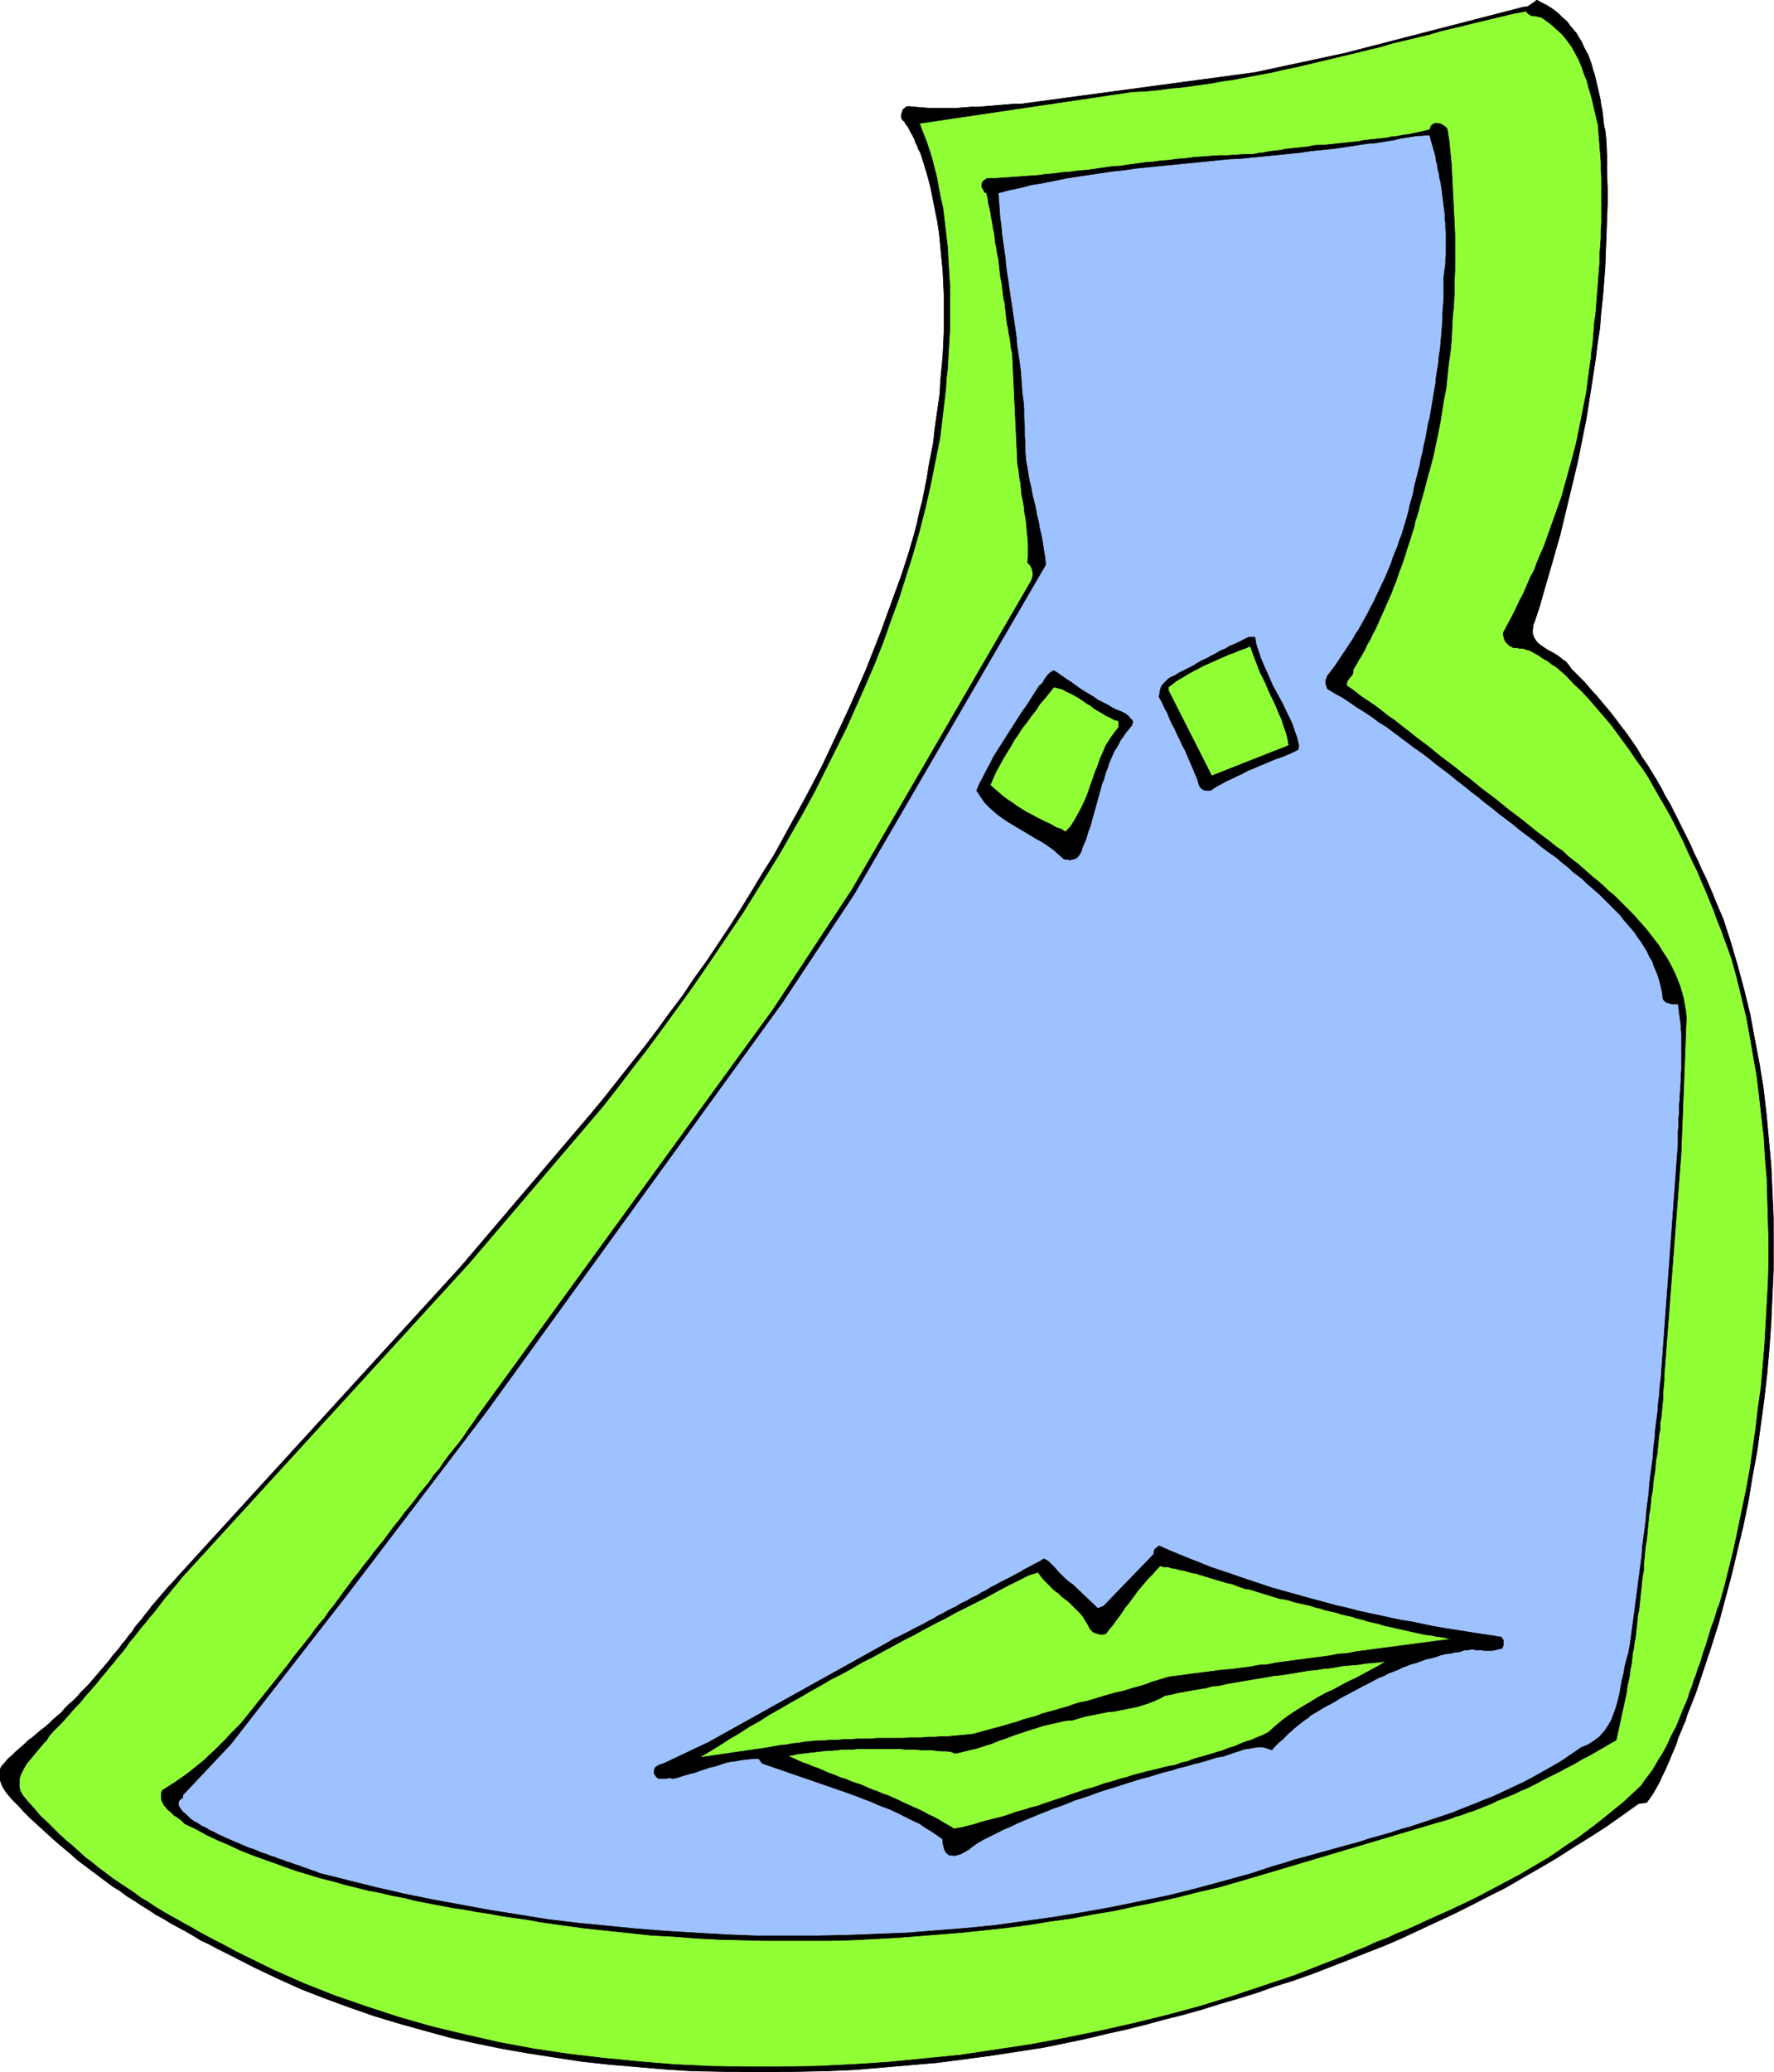 <svg xmlns="http://www.w3.org/2000/svg" fill-rule="evenodd" height="572.673" preserveAspectRatio="none" stroke-linecap="round" viewBox="0 0 3035 3544" width="490.455"><style>.pen0{stroke:#000;stroke-width:1;stroke-linejoin:round}.brush1{fill:#000}.pen1{stroke:none}.brush2{fill:#91ff36}</style><path class="pen1 brush1" d="m2748 241 1 27v27l1 27v27l-1 27-1 27-1 26-1 27-2 26-2 26-3 27-2 26-4 26-3 25-4 26-4 26-4 25-4 26-5 25-5 25-5 25-6 25-6 25-6 25-6 25-6 25-7 24-7 25-7 24-7 24-7 25-8 24-3 8-1 8v7l2 6 3 5 4 5 5 4 6 4 6 4 6 3 7 4 6 4 6 5 6 4 5 6 4 6 12 12 11 11 11 13 11 12 10 12 11 13 10 13 9 12 10 13 9 13 9 13 8 14 9 13 8 13 8 13 8 14 7 14 8 13 7 14 7 14 7 14 7 14 7 14 6 14 7 14 6 14 7 14 6 14 6 14 6 15 6 14 6 14 13 40 12 41 11 41 10 41 8 43 8 42 7 43 5 44 4 43 4 44 2 45 2 44v89l-2 44-2 45-3 44-4 45-5 44-6 44-6 44-8 43-7 43-9 43-10 42-10 42-11 41-11 41-13 41-13 39-13 39-15 38-3 10-4 9-4 10-4 9-3 10-4 10-4 9-4 10-4 9-4 9-5 10-4 9-5 9-5 9-6 9-6 8-14 2-28 20-27 19-28 18-29 18-28 18-29 17-28 16-29 17-30 15-29 15-30 15-30 14-30 14-30 14-30 13-31 12-30 12-31 12-31 12-31 11-32 10-31 11-32 10-31 9-32 10-32 9-32 8-33 9-32 8-32 7-33 8-33 7-44 9-45 7-46 7-45 6-46 6-47 4-46 4-47 4-46 2-47 1-47 1h-47l-47-1-47-1-47-3-46-4-47-4-46-5-46-7-45-7-46-8-44-9-45-10-44-12-43-12-43-13-43-15-41-15-41-16-40-18-40-19-39-20-12-6-14-7-13-7-13-6-13-8-12-7-13-7-13-7-13-8-13-7-12-8-13-8-12-8-13-8-12-9-13-8-12-9-12-9-12-9-12-9-12-9-11-10-12-10-12-10-11-10-11-10-12-11-11-10-11-11-10-11-11-11-10-12-3-5-3-5-2-5-2-6-1-5v-6l1-6 2-5 6-7 6-7 7-6 6-6 7-6 7-6 7-7 7-5 7-6 7-6 8-6 7-6 7-7 7-6 7-6 6-7 7-7 7-6 7-7 6-7 6-6 7-7 6-7 6-7 6-7 6-7 6-7 6-7 5-7 6-7 6-7 5-7 6-7 5-7 6-7 5-8 6-7 6-7 5-7 6-7 5-7 6-7 6-7 6-7 6-7 6-7 6-6 6-7 487-533 223-262 24-29 22-28 23-29 23-29 22-29 21-29 22-29 20-30 21-29 20-30 20-30 19-30 19-31 18-30 19-30 17-31 17-31 17-31 17-32 16-31 15-32 15-32 15-32 14-32 14-32 13-33 13-33 12-33 12-33 12-33 11-34 10-34 5-19 4-19 5-19 4-20 4-20 3-20 4-20 4-21 2-20 3-21 3-21 3-21 1-21 2-21 2-21 1-21 1-22v-63l-1-21-1-21-2-20-2-21-2-21-3-20-4-20-4-20-4-20-5-19-6-20-6-19-2-4-2-3-1-4-2-4-2-4-1-4-2-4-2-4-2-3-2-4-2-4-2-4-3-3-2-4-3-3-3-4v-6l1-3 1-3 1-3 3-2 2-2 3-1 12 1 12 1 12 1h48l12-1 13-1h12l12-1 12-1 12-1 12-1 12-1h12l401-54 154-33 302-78 4-1h3l4-1 3-2 3-2 3-2 3-2 3-3 9 5 8 4 8 5 7 5 7 6 6 6 7 6 5 7 5 6 6 7 4 7 5 8 3 7 4 8 4 7 3 8 3 9 2 8 3 9 2 8 2 9 2 8 2 9 2 9 1 8 2 9 1 9 1 9 1 9 2 8 1 9 1 9z"/><path class="pen0" fill="none" d="M2748 241h0l1 27v27l1 27v27l-1 27-1 27-1 26-1 27-2 26-2 26-3 27-2 26-4 26-3 25-4 26-4 26-4 25-4 26-5 25-5 25-5 25-6 25-6 25-6 25-6 25-6 25-7 24-7 25-7 24-7 24-7 25-8 24h0l-3 8-1 8v7l2 6 3 5 4 5 5 4 6 4 6 4 6 3 7 4 6 4 6 5 6 4 5 6 4 6h0l12 12 11 11 11 13 11 12 10 12 11 13 10 13 9 12 10 13 9 13 9 13 8 14 9 13 8 13 8 13 8 14 7 14 8 13 7 14 7 14 7 14 7 14 7 14 6 14 7 14 6 14 7 14 6 14 6 14 6 15 6 14 6 14h0l13 40 12 41 11 41 10 41 8 43 8 42 7 43 5 44 4 43 4 44 2 45 2 44v89l-2 44-2 45-3 44-4 45-5 44-6 44-6 44-8 43-7 43-9 43-10 42-10 42-11 41-11 41-13 41-13 39-13 39-15 38h0l-3 10-4 9-4 10-4 9-3 10-4 10-4 9-4 10-4 9-4 9-5 10-4 9-5 9-5 9-6 9-6 8-14 2h0l-28 20-27 19-28 18-29 18-28 18-29 17-28 16-29 17-30 15-29 15-30 15-30 14-30 14-30 14-30 13-31 12-30 12-31 12-31 12-31 11-32 10-31 11-32 10-31 9-32 10-32 9-32 8-33 9-32 8-32 7-33 8-33 7h0l-44 9-45 7-46 7-45 6-46 6-47 4-46 4-47 4-46 2-47 1-47 1h-47l-47-1-47-1-47-3-46-4-47-4-46-5-46-7-45-7-46-8-44-9-45-10-44-12-43-12-43-13-43-15-41-15-41-16-40-18-40-19-39-20h0l-12-6-14-7-13-7-13-6-13-8-12-7-13-7-13-7-13-8-13-7-12-8-13-8-12-8-13-8-12-9-13-8-12-9-12-9-12-9-12-9-12-9-11-10-12-10-12-10-11-10-11-10-12-11-11-10-11-11-10-11-11-11-10-12h0l-3-5-3-5-2-5-2-6-1-5v-6l1-6 2-5h0l6-7 6-7 7-6 6-6 7-6 7-6 7-7 7-5 7-6 7-6 8-6 7-6 7-7 7-6 7-6 6-7h0l7-7 7-6 7-7 6-7 6-6 7-7 6-7 6-7 6-7 6-7 6-7 6-7 5-7 6-7 6-7 5-7 6-7 5-7 6-7 5-8 6-7 6-7 5-7 6-7 5-7 6-7 6-7 6-7 6-7 6-7 6-6 6-7 487-533 223-262h0l24-29 22-28 23-29 23-29 22-29 21-29 22-29 20-30 21-29 20-30 20-30 19-30 19-31 18-30 19-30 17-31 17-31 17-31 17-32 16-31 15-32 15-32 15-32 14-32 14-32 13-33 13-33 12-33 12-33 12-33 11-34 10-34h0l5-19 4-19 5-19 4-20 4-20 3-20 4-20 4-21 2-20 3-21 3-21 3-21 1-21 2-21 2-21 1-21 1-22v-63l-1-21-1-21-2-20-2-21-2-21-3-20-4-20-4-20-4-20-5-19-6-20-6-19h0l-2-4-2-3-1-4-2-4-2-4-1-4-2-4-2-4-2-3-2-4-2-4-2-4-3-3-2-4-3-3-3-4h0v-6l1-3 1-3 1-3 3-2 2-2 3-1h0l12 1 12 1 12 1h48l12-1 13-1h12l12-1 12-1 12-1 12-1 12-1h12l401-54 154-33 302-78h0l4-1h3l4-1 3-2 3-2 3-2 3-2 3-3h0l9 5 8 4 8 5 7 5 7 6 6 6 7 6 5 7 5 6 6 7 4 7 5 8 3 7 4 8 4 7 3 8 3 9 2 8 3 9 2 8 2 9 2 8 2 9 2 9 1 8 2 9 1 9 1 9 1 9 2 8 1 9 1 9"/><path class="pen1 brush2" d="m2642 33 11 8 10 9 10 9 8 10 8 11 6 11 6 11 5 12 4 12 5 12 3 12 4 13 3 12 3 13 3 13 3 12 1 13 1 13 1 12 1 13 1 13v13l1 13v78l-1 13v13l-1 13-1 14v13l-1 13-1 13-1 13-1 13-1 12-1 13-1 13-2 13-1 13-1 13-1 12-2 13-1 12-2 13-2 15-2 16-2 15-3 15-3 15-3 15-3 15-3 15-3 14-4 15-4 15-4 14-4 15-4 14-4 15-5 14-5 14-5 14-5 14-5 14-5 14-6 14-6 14-5 14-7 13-6 14-6 14-7 13-6 13-7 14-7 13-7 13v4l1 5 1 3 2 4 3 3 3 3 4 2 3 2h6l5 1h6l5 2 5 1 4 2 5 3 4 2 5 3 4 3 5 3 4 2 4 3 5 4 4 2 4 3 15 13 13 14 14 13 13 14 12 14 13 15 12 14 11 15 11 15 11 15 10 15 11 15 10 15 9 16 9 16 9 15 9 16 9 17 8 16 8 16 7 16 8 17 8 16 7 17 7 16 7 17 7 17 6 17 7 17 6 17 6 16 6 17 9 33 8 33 8 33 6 33 6 35 6 34 4 34 4 35 4 35 2 35 3 35 1 36 1 35 1 36v36l-1 36-2 35-2 36-2 35-3 36-3 35-5 35-4 35-5 35-5 35-6 34-7 33-7 34-7 33-8 33-8 32-9 32-4 10-3 10-3 10-4 10-3 10-3 10-3 10-4 11-3 10-3 10-4 10-3 10-4 10-3 10-4 10-3 10-4 10-4 9-4 10-4 10-4 10-5 9-5 10-4 9-5 10-5 9-6 9-5 9-6 10-6 8-7 9-6 9-15 14-15 14-16 13-16 13-15 12-16 12-16 12-17 11-16 11-16 11-17 10-17 10-17 10-17 9-17 9-17 9-17 9-18 9-17 8-17 8-18 8-18 8-17 8-18 8-18 7-17 8-19 7-17 8-18 7-18 8-18 7-18 7-51 20-54 18-54 18-55 17-56 15-57 14-58 13-59 12-59 11-60 9-60 9-61 6-61 6-61 4-62 3-61 1h-61l-61-1-62-3-60-5-61-6-59-7-60-9-59-11-57-13-58-14-56-16-55-18-55-19-53-21-52-23-51-25-12-6-13-7-13-7-12-6-13-7-13-7-12-7-13-7-12-7-13-7-12-7-13-8-12-8-12-7-12-9-12-8-12-8-12-8-12-9-12-9-11-9-12-9-11-10-11-10-11-9-12-11-10-10-11-11-11-10-10-12-10-11-10-12-4-7-2-7v-14l2-7 3-6 3-6 4-7 5-6 5-6 5-6 5-6 5-6 5-6 5-5 4-7 7-8 8-8 8-8 8-9 7-8 7-8 8-8 7-9 8-9 7-8 7-8 7-9 7-8 7-9 7-8 7-9 7-8 7-9 6-9 7-8 7-9 7-9 7-8 7-9 7-8 7-9 6-8 7-9 7-8 7-9 7-8 7-9 492-538 227-266 26-33 25-33 25-32 25-34 24-33 24-33 23-33 23-34 23-34 23-34 21-34 22-35 21-34 20-35 20-35 19-35 18-36 18-36 18-36 16-36 16-36 16-37 15-38 13-37 14-38 12-38 12-38 11-39 10-39 9-40 8-40 8-40 2-16 2-17 2-17 2-17 2-17 1-17 2-17 1-18 1-17 1-17 1-18v-70l-1-17-1-17-1-17-1-18-2-17-2-17-2-17-2-16-4-17-3-16-3-17-4-16-4-16-5-16-5-15-6-15-6-16 364-54 22-1 22-2 22-3 22-2 21-3 22-3 22-4 21-3 21-4 21-4 22-4 21-5 20-4 21-5 21-5 21-5 21-5 21-5 20-5 21-5 20-6 21-5 21-5 21-5 20-6 21-5 21-5 20-5 21-5 21-5 21-5 21-4 3 4 3 2 4 2h4l5 1 4 1 4 1 4 3z"/><path class="pen0" fill="none" d="M2642 33h0l11 8 10 9 10 9 8 10 8 11 6 11 6 11 5 12 4 12 5 12 3 12 4 13 3 12 3 13 3 13 3 12h0l1 13 1 13 1 12 1 13 1 13v13l1 13v78l-1 13v13l-1 13-1 14v13l-1 13-1 13-1 13-1 13-1 12-1 13-1 13-2 13-1 13-1 13-1 12-2 13-1 12-2 13h0l-2 15-2 16-2 15-3 15-3 15-3 15-3 15-3 15-3 14-4 15-4 15-4 14-4 15-4 14-4 15-5 14-5 14-5 14-5 14-5 14-5 14-6 14-6 14-5 14-7 13-6 14-6 14-7 13-6 13-7 14-7 13-7 13h0v4l1 5 1 3 2 4 3 3 3 3 4 2 3 2h6l5 1h6l5 2 5 1 4 2 5 3 4 2 5 3 4 3 5 3 4 2 4 3 5 4 4 2 4 3h0l15 13 13 14 14 13 13 14 12 14 13 15 12 14 11 15 11 15 11 15 10 15 11 15 10 15 9 16 9 16 9 15 9 16 9 17 8 16 8 16 7 16 8 17 8 16 7 17 7 16 7 17 7 17 6 17 7 17 6 17 6 16 6 17h0l9 33 8 33 8 33 6 33 6 35 6 34 4 34 4 35 4 35 2 35 3 35 1 36 1 35 1 36v36l-1 36-2 35-2 36-2 35-3 36-3 35-5 35-4 35-5 35-5 35-6 34-7 33-7 34-7 33-8 33-8 32-9 32h0l-4 10-3 10-3 10-4 10-3 10-3 10-3 10-4 11-3 10-3 10-4 10-3 10-4 10-3 10-4 10-3 10-4 10-4 9-4 10-4 10-4 10-5 9-5 10-4 9-5 10-5 9-6 9-5 9-6 10-6 8-7 9-6 9h0l-15 14-15 14-16 13-16 13-15 12-16 12-16 12-17 11-16 11-16 11-17 10-17 10-17 10-17 9-17 9-17 9-17 9-18 9-17 8-17 8-18 8-18 8-17 8-18 8-18 7-17 8-19 7-17 8-18 7-18 8-18 7-18 7h0l-51 20-54 18-54 18-55 17-56 15-57 14-58 13-59 12-59 11-60 9-60 9-61 6-61 6-61 4-62 3-61 1h-61l-61-1-62-3-60-5-61-6-59-7-60-9-59-11-57-13-58-14-56-16-55-18-55-19-53-21-52-23-51-25h0l-12-6-13-7-13-7-12-6-13-7-13-7-12-7-13-7-12-7-13-7-12-7-13-8-12-8-12-7-12-9-12-8-12-8-12-8-12-9-12-9-11-9-12-9-11-10-11-10-11-9-12-11-10-10-11-11-11-10-10-12-10-11-10-12h0l-4-7-2-7v-14l2-7 3-6 3-6 4-7 5-6 5-6 5-6 5-6 5-6 5-6 5-5 4-7h0l7-8 8-8 8-8 8-9 7-8 7-8 8-8 7-9 8-9 7-8 7-8 7-9 7-8 7-9 7-8 7-9 7-8 7-9 6-9 7-8 7-9 7-9 7-8 7-9 7-8 7-9 6-8 7-9 7-8 7-9 7-8 7-9 492-538 227-266h0l26-33 25-33 25-32 25-34 24-33 24-33 23-33 23-34 23-34 23-34 21-34 22-35 21-34 20-35 20-35 19-35 18-36 18-36 18-36 16-36 16-36 16-37 15-38 13-37 14-38 12-38 12-38 11-39 10-39 9-40 8-40 8-40h0l2-16 2-17 2-17 2-17 2-17 1-17 2-17 1-18 1-17 1-17 1-18v-70l-1-17-1-17-1-17-1-18-2-17-2-17-2-17-2-16-4-17-3-16-3-17-4-16-4-16-5-16-5-15-6-15-6-16 364-54h0l22-1 22-2 22-3 22-2 21-3 22-3 22-4 21-3 21-4 21-4 22-4 21-5 20-4 21-5 21-5 21-5 21-5 21-5 20-5 21-5 20-6 21-5 21-5 21-5 20-6 21-5 21-5 20-5 21-5 21-5 21-5 21-4h0l3 4 3 2 4 2h4l5 1 4 1 4 1 4 3"/><path class="pen1 brush1" d="m2476 221 3 19 2 20 2 20 1 20 1 20 1 20 1 20 1 20 1 21v61l-1 20v20l-1 21-2 20-1 21-1 19-2 21-3 20-2 20-2 20-4 20-3 19-3 19-4 20-4 19-4 19-5 19-5 18-5 19-5 18-3 10-2 9-3 10-3 9-2 10-3 9-3 10-3 9-3 9-3 10-3 9-3 9-4 10-3 9-3 9-4 9-3 9-4 9-4 9-4 9-4 9-4 9-4 9-4 9-5 9-4 9-5 8-4 9-5 9-5 8-5 9-5 8v5l-1 3-2 3-3 3-2 3-2 3-1 3v5l12 8 11 9 12 8 12 8 12 9 11 9 12 8 11 9 12 9 11 9 12 9 12 9 11 9 11 9 12 9 12 9 11 9 12 9 11 9 11 9 12 9 12 9 11 9 11 9 12 9 12 9 11 9 11 9 12 9 12 9 11 9 12 8 8 8 9 7 9 7 8 7 9 8 9 8 9 7 9 8 8 8 9 7 8 8 9 9 8 8 8 8 8 9 8 9 7 8 7 9 7 9 7 9 6 10 6 9 6 10 5 10 5 10 4 10 4 10 3 10 3 11 2 11 2 11 1 11-9 233-28 366-1 11v10l-1 11-1 11v10l-1 10-1 11-1 11-2 10v11l-2 10-1 11-1 10-1 11-2 10-1 11-1 10-2 11-1 11-1 10-2 10-1 11-1 10-2 11-1 11-1 10-1 11-1 10-2 11-1 10-1 11-1 11v9l-2 10-1 9-1 10-1 9-1 10-1 9-1 10-2 9-1 10-1 9-1 10-1 9-2 10-1 9-2 9-1 10-1 9-2 9-1 10-2 9-2 9-1 9-2 10-2 9-2 9-2 9-2 9-2 10-2 9-2 9-2 9-9 5-10 6-9 5-10 6-9 5-10 5-10 6-9 5-10 5-9 5-10 5-10 5-10 5-9 5-10 5-10 5-10 4-10 5-10 4-10 4-10 4-10 5-10 4-10 4-10 4-10 3-10 4-11 3-10 4-10 3-11 3-10 3-296 88-34 10-35 10-35 8-35 9-36 8-35 7-37 8-36 6-37 7-36 5-37 6-38 5-37 4-38 4-37 3-38 3-38 3-38 2-38 2-38 1h-114l-39-1-38-1-38-2-38-3-38-2-37-4-38-4-38-4-37-5-21-3-21-3-21-4-22-3-21-3-21-4-21-3-21-4-21-3-21-4-21-4-21-4-20-5-21-4-21-5-21-4-20-5-20-5-21-6-20-5-20-6-20-6-20-7-19-7-20-7-19-7-20-8-19-9-19-8-19-9-18-10-19-9-3-3-3-3-4-3-4-3-4-2-4-4-3-3-4-3-3-4-3-3-2-4-2-4-1-4v-9l2-5 11-7 11-7 10-7 10-7 10-8 10-8 10-8 9-9 9-8 9-9 9-9 9-10 9-9 9-9 8-10 8-10 8-10 8-10 8-10 8-10 8-10 8-10 8-10 8-10 7-10 8-10 8-10 8-10 8-10 7-10 8-10 8-9 8-12 9-11 8-11 8-11 9-12 8-11 9-11 8-11 9-11 8-11 9-11 9-11 8-11 9-12 9-11 8-11 9-11 9-11 8-11 9-11 9-11 8-12 9-10 8-12 8-11 9-11 9-11 8-11 8-12 8-11 8-12 8-11 497-684 135-205 303-522 3-5 2-5 1-5v-4l-1-5-1-4-3-5-4-4 1-11v-22l-1-11-1-10-1-11-1-10-2-10-1-11-2-10-2-10-1-11-1-10-2-10-1-10-2-11-9-190-2-8-1-9-1-8-2-9-1-8-2-9-1-8-1-9-1-9-1-9-2-8-1-9-1-8-1-9-2-9-1-8-1-9-1-9-1-8-2-9-1-8-2-9-1-9-1-8-2-9-1-8-2-9-1-8-2-9-2-8-1-8-2-9-3-1-2-3-1-3-2-2v-7l1-3 2-2 6-4h14l15-1 14-1 14-1 14-1 15-1 14-2 14-1 14-2 14-1 14-2 14-1 14-2 14-2 14-2 15-1 13-2 15-2 14-2 14-1 14-2 14-1 14-2 14-1 15-2 14-1 14-1 15-1h14l14-1 15-1h15l9-2 9-1 10-2 9-1 9-1 10-2 9-1 10-1 9-1 10-1 9-2 10-1h10l9-1 10-1 9-1 10-1 10-1 9-1 10-2 9-1 10-1 9-1 10-1 9-2 10-1 9-2 9-1 10-2 9-2 9-2 9-2 2-6 3-3 4-2h5l5 1 5 3 4 3 2 3z"/><path class="pen0" fill="none" d="M2476 221h0l3 19 2 20 2 20 1 20 1 20 1 20 1 20 1 20 1 21v61l-1 20v20l-1 21-2 20-1 21-1 19-2 21-3 20-2 20-2 20-4 20-3 19-3 19-4 20-4 19-4 19-5 19-5 18-5 19-5 18h0l-3 10-2 9-3 10-3 9-2 10-3 9-3 10-3 9-3 9-3 10-3 9-3 9-4 10-3 9-3 9-4 9-3 9-4 9-4 9-4 9-4 9-4 9-4 9-4 9-5 9-4 9-5 8-4 9-5 9-5 8-5 9-5 8h0v5l-1 3-2 3-3 3-2 3-2 3-1 3v5h0l12 8 11 9 12 8 12 8 12 9 11 9 12 8 11 9 12 9 11 9 12 9 12 9 11 9 11 9 12 9 12 9 11 9 12 9 11 9 11 9 12 9 12 9 11 9 11 9 12 9 12 9 11 9 11 9 12 9 12 9 11 9 12 8h0l8 8 9 7 9 7 8 7 9 8 9 8 9 7 9 8 8 8 9 7 8 8 9 9 8 8 8 8 8 9 8 9 7 8 7 9 7 9 7 9 6 10 6 9 6 10 5 10 5 10 4 10 4 10 3 10 3 11 2 11 2 11 1 11-9 233-28 366h0l-1 11v10l-1 11-1 11v10l-1 10-1 11-1 11-2 10v11l-2 10-1 11-1 10-1 11-2 10-1 11-1 10-2 11-1 11-1 10-2 10-1 11-1 10-2 11-1 11-1 10-1 11-1 10-2 11-1 10-1 11-1 11h0v9l-2 10-1 9-1 10-1 9-1 10-1 9-1 10-2 9-1 10-1 9-1 10-1 9-2 10-1 9-2 9-1 10-1 9-2 9-1 10-2 9-2 9-1 9-2 10-2 9-2 9-2 9-2 9-2 10-2 9-2 9-2 9h0l-9 5-10 6-9 5-10 6-9 5-10 5-10 6-9 5-10 5-9 5-10 5-10 5-10 5-9 5-10 5-10 5-10 4-10 5-10 4-10 4-10 4-10 5-10 4-10 4-10 4-10 3-10 4-11 3-10 4-10 3-11 3-10 3-296 88h0l-34 10-35 10-35 8-35 9-36 8-35 7-37 8-36 6-37 7-36 5-37 6-38 5-37 4-38 4-37 3-38 3-38 3-38 2-38 2-38 1h-114l-39-1-38-1-38-2-38-3-38-2-37-4-38-4-38-4-37-5h0l-21-3-21-3-21-4-22-3-21-3-21-4-21-3-21-4-21-3-21-4-21-4-21-4-20-5-21-4-21-5-21-4-20-5-20-5-21-6-20-5-20-6-20-6-20-7-19-7-20-7-19-7-20-8-19-9-19-8-19-9-18-10-19-9h0l-3-3-3-3-4-3-4-3-4-2-4-4-3-3-4-3-3-4-3-3-2-4-2-4-1-4v-9l2-5h0l11-7 11-7 10-7 10-7 10-8 10-8 10-8 9-9 9-8 9-9 9-9 9-10 9-9 9-9 8-10 8-10 8-10 8-10 8-10 8-10 8-10 8-10 8-10 8-10 7-10 8-10 8-10 8-10 8-10 7-10 8-10 8-9h0l8-12 9-11 8-11 8-11 9-12 8-11 9-11 8-11 9-11 8-11 9-11 9-11 8-11 9-12 9-11 8-11 9-11 9-11 8-11 9-11 9-11 8-12 9-10 8-12 8-11 9-11 9-11 8-11 8-12 8-11 8-12 8-11 497-684 135-205 303-522h0l3-5 2-5 1-5v-4l-1-5-1-4-3-5-4-4h0l1-11v-22l-1-11-1-10-1-11-1-10-2-10-1-11-2-10-2-10-1-11-1-10-2-10-1-10-2-11-9-190h0l-2-8-1-9-1-8-2-9-1-8-2-9-1-8-1-9-1-9-1-9-2-8-1-9-1-8-1-9-2-9-1-8-1-9-1-9-1-8-2-9-1-8-2-9-1-9-1-8-2-9-1-8-2-9-1-8-2-9-2-8-1-8-2-9h0l-3-1-2-3-1-3-2-2v-7l1-3 2-2 6-4h14l15-1 14-1 14-1 14-1 15-1 14-2 14-1 14-2 14-1 14-2 14-1 14-2 14-2 14-2 15-1 13-2 15-2 14-2 14-1 14-2 14-1 14-2 14-1 15-2 14-1 14-1 15-1h14l14-1 15-1h15l9-2 9-1 10-2 9-1 9-1 10-2 9-1 10-1 9-1 10-1 9-2 10-1h10l9-1 10-1 9-1 10-1 10-1 9-1 10-2 9-1 10-1 9-1 10-1 9-2 10-1 9-2 9-1 10-2 9-2 9-2 9-2h0l2-6 3-3 4-2h5l5 1 5 3 4 3 2 3"/><path class="pen1" style="fill:#9ec2ff" d="m2446 231 2 8 2 7 2 7 2 7 2 7 1 8 2 7 1 8 2 7 1 8 2 7 1 8 1 7 1 8 1 8 1 7 1 8 1 8v8l1 7v8l1 8v39l-1 8v8l-1 7-1 8-1 8v37l-1 12-1 12v13l-1 12-1 12-1 12-1 12-2 12-1 12-2 12-2 12-1 12-2 11-2 12-2 12-2 12-2 11-3 12-2 12-2 11-3 12-2 12-3 11-2 12-3 11-3 12-3 11-2 12-3 11-3 10-2 10-3 11-3 10-3 10-3 10-4 10-3 10-4 9-4 10-3 10-4 9-4 10-4 9-5 10-4 9-5 10-4 9-5 9-5 10-5 9-5 9-5 9-6 9-5 9-6 9-6 9-6 9-6 9-6 9-6 8-7 9-1 3-1 2-1 3v5l1 3 1 3 1 3 13 8 13 7 12 8 13 9 13 8 12 8 12 9 13 8 12 9 12 9 12 9 12 9 13 9 12 9 12 10 12 9 12 9 12 10 12 9 12 10 12 9 12 10 12 9 12 10 12 9 12 9 12 10 12 9 12 9 12 10 12 9 13 9 7 6 7 6 8 6 7 7 8 6 8 6 7 7 8 7 7 6 8 7 7 7 7 7 7 7 7 7 7 7 6 8 6 7 7 8 6 7 5 8 6 8 5 8 5 8 4 9 5 8 3 9 4 9 3 8 3 10 2 9 2 9 1 10 2 3 3 3 3 1 4 1 3 1h11l1 7 1 8 1 7 1 7 1 8v7l1 8v60l-1 7v15l-1 8v7l-1 8v8l-1 7v15l-1 8v15l-1 8v22l-28 382-1 16-2 15-1 15-2 16-1 15-2 15-2 16-1 15-2 15-1 16-2 15-2 15-2 16-1 15-2 15-2 15-1 16-2 15-2 15-2 15-1 16-2 15-2 15-2 15-2 16-2 15-2 15-2 15-2 15-2 15-2 15-3 16-3 10-3 12-2 12-3 12-2 11-2 12-3 12-3 11-4 11-4 11-6 10-6 9-8 9-9 7-11 7-12 5-16 11-16 11-17 10-16 9-16 9-17 9-17 8-17 8-17 8-18 7-17 7-18 7-17 7-18 6-18 6-18 6-18 6-18 5-18 6-18 5-18 5-18 6-19 5-18 5-18 5-18 5-18 5-19 5-18 6-18 5-18 6-18 6-47 13-48 13-48 12-48 10-49 10-50 9-49 8-50 7-51 7-50 5-51 4-51 4-51 2-51 2-51 1h-103l-51-2-51-3-51-3-51-4-51-5-51-5-50-6-50-8-50-8-49-9-49-9-49-10-48-11-48-12-48-12-7-3-7-2-7-3-7-2-7-3-7-2-8-3-7-2-7-3-7-2-7-3-7-2-7-3-7-2-7-3-7-3-7-2-7-3-7-3-7-3-7-3-7-3-7-3-6-3-7-3-7-4-7-3-6-4-7-3-6-4-7-4-6-4-4-4-4-4-5-4-4-5-3-5-1-5 2-5 6-5v-4l82-87 200-257 236-310 508-702 122-184 328-564-1-12-2-12-2-13-2-12-3-12-2-12-3-12-2-12-3-12-3-12-2-12-3-12-2-12-2-12-2-12-1-13v-14l-1-14v-15l-1-14v-14l-1-14-2-14-1-14-1-14-1-13-2-14-2-14-2-13-1-14-2-14-2-14-2-13-2-14-2-13-2-14-2-14-2-13-2-14-1-13-2-14-2-14-2-14-1-13-2-14-1-14-1-14-1-14 19-5 19-4 19-5 19-3 20-4 19-4 19-3 20-3 20-3 20-3 20-2 20-3 20-2 19-2 21-2 20-2 20-2 20-2 20-2 20-2 21-1 20-2 20-2 20-2 20-2 20-2 20-3 20-2 20-2 20-3 20-3 20-3h6l7-1 6-1 7-1 6-1 6-1 6-1 7-2 6-1 6-1 7-1 6-1 7-1h6l7-1h7z"/><path class="pen0" fill="none" d="M2446 231h0l2 8 2 7 2 7 2 7 2 7 1 8 2 7 1 8 2 7 1 8 2 7 1 8 1 7 1 8 1 8 1 7 1 8 1 8v8l1 7v8l1 8v39l-1 8v8l-1 7-1 8-1 8h0v37l-1 12-1 12v13l-1 12-1 12-1 12-1 12-2 12-1 12-2 12-2 12-1 12-2 11-2 12-2 12-2 12-2 11-3 12-2 12-2 11-3 12-2 12-3 11-2 12-3 11-3 12-3 11-2 12-3 11h0l-3 10-2 10-3 11-3 10-3 10-3 10-4 10-3 10-4 9-4 10-3 10-4 9-4 10-4 9-5 10-4 9-5 10-4 9-5 9-5 10-5 9-5 9-5 9-6 9-5 9-6 9-6 9-6 9-6 9-6 9-6 8-7 9h0l-1 3-1 2-1 3v5l1 3 1 3 1 3h0l13 8 13 7 12 8 13 9 13 8 12 8 12 9 13 8 12 9 12 9 12 9 12 9 13 9 12 9 12 10 12 9 12 9 12 10 12 9 12 10 12 9 12 10 12 9 12 10 12 9 12 9 12 10 12 9 12 9 12 10 12 9 13 9h0l7 6 7 6 8 6 7 7 8 6 8 6 7 7 8 7 7 6 8 7 7 7 7 7 7 7 7 7 7 7 6 8 6 7 7 8 6 7 5 8 6 8 5 8 5 8 4 9 5 8 3 9 4 9 3 8 3 10 2 9 2 9 1 10h0l2 3 3 3 3 1 4 1 3 1h11l1 7 1 8 1 7 1 7 1 8v7l1 8v60l-1 7v15l-1 8v7l-1 8v8l-1 7v15l-1 8v15l-1 8v22l-28 382h0l-1 16-2 15-1 15-2 16-1 15-2 15-2 16-1 15-2 15-1 16-2 15-2 15-2 16-1 15-2 15-2 15-1 16-2 15-2 15-2 15-1 16-2 15-2 15-2 15-2 16-2 15-2 15-2 15-2 15-2 15-2 15-3 16h0l-3 10-3 12-2 12-3 12-2 11-2 12-3 12-3 11-4 11-4 11-6 10-6 9-8 9-9 7-11 7-12 5h0l-16 11-16 11-17 10-16 9-16 9-17 9-17 8-17 8-17 8-18 7-17 7-18 7-17 7-18 6-18 6-18 6-18 6-18 5-18 6-18 5-18 5-18 6-19 5-18 5-18 5-18 5-18 5-19 5-18 6-18 5-18 6-18 6h0l-47 13-48 13-48 12-48 10-49 10-50 9-49 8-50 7-51 7-50 5-51 4-51 4-51 2-51 2-51 1h-103l-51-2-51-3-51-3-51-4-51-5-51-5-50-6-50-8-50-8-49-9-49-9-49-10-48-11-48-12-48-12h0l-7-3-7-2-7-3-7-2-7-3-7-2-8-3-7-2-7-3-7-2-7-3-7-2-7-3-7-2-7-3-7-3-7-2-7-3-7-3-7-3-7-3-7-3-7-3-6-3-7-3-7-4-7-3-6-4-7-3-6-4-7-4-6-4h0l-4-4-4-4-5-4-4-5-3-5-1-5 2-5 6-5v-4l82-87 200-257 236-310 508-702 122-184 328-564h0l-1-12-2-12-2-13-2-12-3-12-2-12-3-12-2-12-3-12-3-12-2-12-3-12-2-12-2-12-2-12-1-13h0v-14l-1-14v-15l-1-14v-14l-1-14-2-14-1-14-1-14-1-13-2-14-2-14-2-13-1-14-2-14-2-14-2-13-2-14-2-13-2-14-2-14-2-13-2-14-1-13-2-14-2-14-2-14-1-13-2-14-1-14-1-14-1-14h0l19-5 19-4 19-5 19-3 20-4 19-4 19-3 20-3 20-3 20-3 20-2 20-3 20-2 19-2 21-2 20-2 20-2 20-2 20-2 20-2 21-1 20-2 20-2 20-2 20-2 20-2 20-3 20-2 20-2 20-3 20-3 20-3h6l7-1 6-1 7-1 6-1 6-1 6-1 7-2 6-1 6-1 7-1 6-1 7-1h6l7-1h7"/><path class="pen1 brush1" d="m2147 1090 2 12 4 12 4 12 5 12 5 11 5 11 5 12 6 11 6 11 6 11 5 11 6 12 5 11 4 12 4 11 3 13-1 7-10 5-9 4-10 4-9 3-10 4-9 4-10 4-9 4-10 4-9 5-9 4-10 5-9 4-9 5-9 5-9 6h-9l-3-1-3-2-2-2-2-3-1-3-3-10-4-9-4-10-4-9-4-9-4-10-5-9-4-9-5-10-4-9-5-9-4-9-4-10-5-9-4-9-5-9 1-6 1-6 2-6 4-5 4-4 4-4 5-3 5-2 8-5 8-4 8-4 8-4 8-5 7-4 9-4 7-4 8-4 8-5 8-3 8-5 8-3 8-4 8-4 8-4h11z"/><path class="pen0" fill="none" d="M2147 1090h0l2 12 4 12 4 12 5 12 5 11 5 11 5 12 6 11 6 11 6 11 5 11 6 12 5 11 4 12 4 11 3 13-1 7h0l-10 5-9 4-10 4-9 3-10 4-9 4-10 4-9 4-10 4-9 5-9 4-10 5-9 4-9 5-9 5-9 6h0-9l-3-1-3-2-2-2-2-3-1-3h0l-3-10-4-9-4-10-4-9-4-9-4-10-5-9-4-9-5-10-4-9-5-9-4-9-4-10-5-9-4-9-5-9h0l1-6 1-6 2-6 4-5 4-4 4-4 5-3 5-2h0l8-5 8-4 8-4 8-4 8-5 7-4 9-4 7-4 8-4 8-5 8-3 8-5 8-3 8-4 8-4 8-4h11"/><path class="pen1 brush2" d="m2139 1105 4 11 4 11 4 10 4 11 5 10 5 10 4 10 5 11 5 10 5 11 4 10 5 11 3 10 4 11 3 11 2 12-132 52-74-146v-6l8-6 8-6 9-5 8-5 9-5 8-4 9-5 9-4 9-4 9-4 9-4 9-4 9-3 9-4 9-3 9-4z"/><path class="pen0" fill="none" d="M2139 1105h0l4 11 4 11 4 10 4 11 5 10 5 10 4 10 5 11 5 10 5 11 4 10 5 11 3 10 4 11 3 11 2 12-132 52-74-146v-6h0l8-6 8-6 9-5 8-5 9-5 8-4 9-5 9-4 9-4 9-4 9-4 9-4 9-3 9-4 9-3 9-4"/><path class="pen1 brush1" d="m1926 1221 2 2 3 2 2 3 2 2 2 2 1 3-1 3-1 3-5 6-5 6-4 6-5 7-3 6-4 7-4 6-3 7-3 7-3 7-2 7-3 7-2 7-2 7-3 7-2 8-2 7-2 7-2 7-2 8-2 7-2 7-2 7-2 8-2 7-3 7-2 7-2 7-3 7-3 7-2 7-4 7-2 2-3 3-3 1-4 1-3 1-4-1h-4l-3-1-9-8-9-8-10-7-9-6-11-6-10-6-10-6-10-6-10-6-10-6-10-7-9-7-9-8-9-9-7-10-7-11 5-12 6-11 6-12 6-11 6-12 7-11 7-11 7-11 7-11 7-11 7-11 7-11 8-11 7-11 7-11 7-11 4-3 3-4 2-4 3-4 2-3 3-3 4-3 4-2 8 5 7 5 7 5 8 5 8 6 7 5 8 5 7 4 8 5 7 5 8 4 8 4 8 5 8 4 8 3 8 4z"/><path class="pen0" fill="none" d="M1926 1221h0l2 2 3 2 2 3 2 2 2 2 1 3-1 3-1 3h0l-5 6-5 6-4 6-5 7-3 6-4 7-4 6-3 7-3 7-3 7-2 7-3 7-2 7-2 7-3 7-2 8-2 7-2 7-2 7-2 8-2 7-2 7-2 7-2 8-2 7-3 7-2 7-2 7-3 7-3 7-2 7-4 7h0l-2 2-3 3-3 1-4 1-3 1-4-1h-4l-3-1h0l-9-8-9-8-10-7-9-6-11-6-10-6-10-6-10-6-10-6-10-6-10-7-9-7-9-8-9-9-7-10-7-11h0l5-12 6-11 6-12 6-11 6-12 7-11 7-11 7-11 7-11 7-11 7-11 7-11 8-11 7-11 7-11 7-11h0l4-3 3-4 2-4 3-4 2-3 3-3 4-3 4-2h0l8 5 7 5 7 5 8 5 8 6 7 5 8 5 7 4 8 5 7 5 8 4 8 4 8 5 8 4 8 3 8 4"/><path class="pen1 brush2" d="M1914 1233v11l-8 10-7 10-7 11-5 12-5 11-4 12-5 12-4 12-4 11-4 12-5 12-5 11-6 11-6 11-7 11-9 10-8-5-9-3-8-5-9-4-8-4-8-4-9-5-8-4-8-5-8-5-8-6-8-5-8-6-7-6-8-7-7-6 5-12 5-11 6-11 6-11 6-10 7-11 6-11 7-10 7-11 8-10 7-10 8-10 7-11 8-9 8-10 8-10 8 2 7 2 7 4 7 3 7 4 7 4 6 4 7 5 7 4 6 5 7 4 7 4 6 4 7 3 7 4 8 2z"/><path class="pen0" fill="none" d="M1914 1233v11h0l-8 10-7 10-7 11-5 12-5 11-4 12-5 12-4 12-4 11-4 12-5 12-5 11-6 11-6 11-7 11-9 10h0l-8-5-9-3-8-5-9-4-8-4-8-4-9-5-8-4-8-5-8-5-8-6-8-5-8-6-7-6-8-7-7-6h0l5-12 5-11 6-11 6-11 6-10 7-11 6-11 7-10 7-11 8-10 7-10 8-10 7-11 8-9 8-10 8-10h0l8 2 7 2 7 4 7 3 7 4 7 4 6 4 7 5 7 4 6 5 7 4 7 4 6 4 7 3 7 4 8 2"/><path class="pen1 brush1" d="m2568 2800 1 1 2 3 1 2v8l-1 2-1 3-4 1-4 1-4 1-5 1h-14l-4-1h-10l-4-1h-5l-4 1h-5l-4 1-5 2-9 1-8 2-9 1-8 2-8 3-8 2-9 2-8 3-8 3-8 2-8 3-8 3-8 4-8 3-8 3-7 4-8 3-8 4-7 4-8 4-8 4-7 4-8 4-7 4-8 4-7 4-8 5-7 4-8 4-7 4-8 5-7 4-5 3-4 4-5 3-5 4-4 3-5 4-5 4-4 4-5 4-4 4-4 4-4 4-5 4-4 4-4 4-4 5-6-2-6-2-6-1h-6l-6 1-6 1-6 1-6 1-6 2-6 2-6 2-6 2-6 2-5 2-7 1-5 1-13 4-13 4-13 3-13 4-13 3-12 4-13 3-13 4-13 4-12 3-13 4-13 4-12 4-13 4-13 4-12 4-13 5-12 4-13 4-12 5-13 5-12 4-12 5-13 5-12 5-12 5-12 5-12 6-12 5-12 6-12 6-12 6-3 2-4 2-3 2-3 2-4 3-3 2-3 3-4 2-3 2-4 2-3 2-4 1-4 1-3 1-5-1h-4l-3-2-3-3-2-4-1-3-1-4-1-4v-4l-1-4-10-7-9-6-10-6-10-7-11-5-10-5-10-5-10-5-11-5-11-4-10-4-11-5-11-4-10-4-11-4-11-4-142-49-6-8h-10l-10 1-9 1-10 2-9 1-9 2-9 3-9 3-9 2-9 3-9 3-8 3-9 2-10 3-9 3-9 2-3-1h-5l-4 1h-10l-4-1-3-3-3-5v-4l1-4 1-2 3-2 3-2 3-1 3-1 3-1 76-36 309-172 8-5 9-4 8-4 8-4 9-5 8-4 8-4 9-5 8-4 8-5 8-4 9-5 8-4 8-4 8-5 9-4 8-5 9-4 8-5 8-4 8-5 8-4 9-5 8-4 8-4 9-5 8-4 8-5 8-4 9-5 8-4 8-5 7 4 6 6 6 6 5 6 6 6 6 6 7 6 6 4 43 41 10-4 86-89v-5l1-2 1-2 2-1 1-1 2-2 2-1 18 8 17 7 17 7 18 7 17 7 18 6 18 6 17 6 18 6 18 6 18 6 18 5 18 5 18 5 18 5 19 5 18 5 18 4 19 5 18 4 19 4 18 4 19 4 19 3 19 4 19 4 18 3 19 3 19 3 19 3 20 3 19 3z"/><path class="pen0" fill="none" d="M2568 2800h0l1 1 2 3 1 2v8l-1 2-1 3h0l-4 1-4 1-4 1-5 1h-14l-4-1h-10l-4-1h-5l-4 1h-5l-4 1-5 2h0l-9 1-8 2-9 1-8 2-8 3-8 2-9 2-8 3-8 3-8 2-8 3-8 3-8 4-8 3-8 3-7 4-8 3-8 4-7 4-8 4-8 4-7 4-8 4-7 4-8 4-7 4-8 5-7 4-8 4-7 4-8 5-7 4h0l-5 3-4 4-5 3-5 4-4 3-5 4-5 4-4 4-5 4-4 4-4 4-4 4-5 4-4 4-4 4-4 5h0l-6-2-6-2-6-1h-6l-6 1-6 1-6 1-6 1-6 2-6 2-6 2-6 2-6 2-5 2-7 1-5 1h0l-13 4-13 4-13 3-13 4-13 3-12 4-13 3-13 4-13 4-12 3-13 4-13 4-12 4-13 4-13 4-12 4-13 5-12 4-13 4-12 5-13 5-12 4-12 5-13 5-12 5-12 5-12 5-12 6-12 5-12 6-12 6-12 6h0l-3 2-4 2-3 2-3 2-4 3-3 2-3 3-4 2-3 2-4 2-3 2-4 1-4 1-3 1-5-1h-4 0l-3-2-3-3-2-4-1-3-1-4-1-4v-4l-1-4h0l-10-7-9-6-10-6-10-7-11-5-10-5-10-5-10-5-11-5-11-4-10-4-11-5-11-4-10-4-11-4-11-4-142-49-6-8h0-10l-10 1-9 1-10 2-9 1-9 2-9 3-9 3-9 2-9 3-9 3-8 3-9 2-10 3-9 3-9 2h0l-3-1h-5l-4 1h-10l-4-1-3-3-3-5h0v-4l1-4 1-2 3-2 3-2 3-1 3-1 3-1 76-36 309-172h0l8-5 9-4 8-4 8-4 9-5 8-4 8-4 9-5 8-4 8-5 8-4 9-5 8-4 8-4 8-5 9-4 8-5 9-4 8-5 8-4 8-5 8-4 9-5 8-4 8-4 9-5 8-4 8-5 8-4 9-5 8-4 8-5h0l7 4 6 6 6 6 5 6 6 6 6 6 7 6 6 4 43 41 10-4 86-89h0v-5l1-2 1-2 2-1 1-1 2-2 2-1h0l18 8 17 7 17 7 18 7 17 7 18 6 18 6 17 6 18 6 18 6 18 6 18 5 18 5 18 5 18 5 19 5 18 5 18 4 19 5 18 4 19 4 18 4 19 4 19 3 19 4 19 4 18 3 19 3 19 3 19 3 20 3 19 3"/><path class="pen1 brush2" d="m2196 2735 9 2 9 3 9 2 9 2 9 2 9 3 9 2 9 3 9 2 9 2 9 3 9 2 9 2 9 3 9 2 9 3 9 2 9 2 9 3 9 2 9 2 9 2 9 2 9 2 9 2 9 2 10 2 9 1 9 2 9 1 9 2 10 1-15 2-16 2-15 2-15 2-15 2-15 2-15 2-16 2-15 2-15 2-15 2-15 3-15 1-15 3-15 2-16 2-15 2-15 2-15 2-15 2-15 3-15 1-15 3-16 2-15 2-15 1-15 2-15 2-16 2-15 2-15 2-16 2-10 3-10 3-10 3-10 4-10 3-11 3-10 3-10 3-10 2-11 3-10 3-10 3-10 3-10 3-11 2-10 3-11 4-11 3-10 3-11 3-11 3-10 4-11 3-11 3-11 4-11 3-10 3-11 3-11 3-11 3-11 3-11 3-10 1-11 1-11 1-11 1h-11l-11 1h-11l-11 1h-22l-11 1h-44l-11 1h-22l-11 1h-12l-11 1h-11l-11 1h-11l-11 1-11 1-11 2-11 1-10 2-11 1-11 2-11 2-117 17 17-10 18-11 17-11 17-10 17-11 18-10 17-11 18-10 17-10 18-10 17-10 18-10 17-10 18-9 18-10 17-10 18-9 18-10 17-9 18-10 18-9 18-10 17-9 18-9 18-10 18-9 18-9 18-9 18-10 17-9 18-9 18-9 16-5 5 7 5 6 6 6 6 6 6 6 7 5 6 6 7 5 6 5 6 6 6 6 6 6 5 6 4 7 4 6 4 8 3 3 2 2 4 2 4 1 3 1h7l4-1 6-8 6-7 5-7 6-8 5-7 5-8 6-7 5-7 6-8 5-7 6-7 6-7 6-7 7-7 6-7 7-7 7 2h7l6 2 7 1 7 2 7 1 6 2 7 2 7 1 6 2 7 2 6 2 7 2 6 2 7 2 7 2 6 2 6 1 7 2 7 3 6 2 6 2 7 1 7 2 6 2 7 2 6 2 7 2 6 2 7 2 6 2 7 1z"/><path class="pen0" fill="none" d="M2196 2735h0l9 2 9 3 9 2 9 2 9 2 9 3 9 2 9 3 9 2 9 2 9 3 9 2 9 2 9 3 9 2 9 3 9 2 9 2 9 3 9 2 9 2 9 2 9 2 9 2 9 2 9 2 10 2 9 1 9 2 9 1 9 2 10 1h0l-15 2-16 2-15 2-15 2-15 2-15 2-15 2-16 2-15 2-15 2-15 2-15 3-15 1-15 3-15 2-16 2-15 2-15 2-15 2-15 2-15 3-15 1-15 3-16 2-15 2-15 1-15 2-15 2-16 2-15 2-15 2-16 2h0l-10 3-10 3-10 3-10 4-10 3-11 3-10 3-10 3-10 2-11 3-10 3-10 3-10 3-10 3-11 2-10 3h0l-11 4-11 3-10 3-11 3-11 3-10 4-11 3-11 3-11 4-11 3-10 3-11 3-11 3-11 3-11 3-11 3h0l-10 1-11 1-11 1-11 1h-11l-11 1h-11l-11 1h-22l-11 1h-44l-11 1h-22l-11 1h-12l-11 1h-11l-11 1h-11l-11 1-11 1-11 2-11 1-10 2-11 1-11 2-11 2-117 17h0l17-10 18-11 17-11 17-10 17-11 18-10 17-11 18-10 17-10 18-10 17-10 18-10 17-10 18-9 18-10 17-10 18-9 18-10 17-9 18-10 18-9 18-10 17-9 18-9 18-10 18-9 18-9 18-9 18-10 17-9 18-9 18-9 16-5h0l5 7 5 6 6 6 6 6 6 6 7 5 6 6 7 5 6 5 6 6 6 6 6 6 5 6 4 7 4 6 4 8h0l3 3 2 2 4 2 4 1 3 1h7l4-1h0l6-8 6-7 5-7 6-8 5-7 5-8 6-7 5-7 6-8 5-7 6-7 6-7 6-7 7-7 6-7 7-7h0l7 2h7l6 2 7 1 7 2 7 1 6 2 7 2 7 1 6 2 7 2 6 2 7 2 6 2 7 2 7 2 6 2 6 1 7 2 7 3 6 2 6 2 7 1 7 2 6 2 7 2 6 2 7 2 6 2 7 2 6 2 7 1"/><path class="pen1 brush2" d="m2372 2841-13 8-13 7-13 7-13 7-13 6-13 7-13 7-13 6-13 7-13 8-12 7-13 8-12 8-12 9-12 10-11 10-10 5-10 4-9 4-10 3-10 4-9 4-10 3-10 4-10 3-10 3-10 3-11 3-10 3-10 4-10 2-10 4-12 2-12 3-12 3-13 3-11 3-12 3-12 4-12 3-12 4-12 3-11 4-12 4-12 3-11 4-12 4-11 4-12 4-12 4-12 4-11 4-12 3-12 4-12 3-11 4-12 4-12 3-12 3-12 3-12 4-12 3-12 3-12 2-8-5-9-5-8-5-9-5-9-4-9-5-8-4-9-4-9-4-9-4-8-4-9-4-9-4-9-3-9-4-9-3-9-4-9-4-9-3-9-3-9-4-10-3-9-4-9-3-9-4-9-4-9-3-9-4-9-3-9-4-9-4-9-4 9-1 8-2 8-1 9-1 8-1 9-1 9-1 8-1h9l9-1 8-1h18l9-1h72l9 1h17l9 1h18l8 1 9 1h9l8 1 7 3 13-3 12-3 13-3 12-4 13-4 12-5 12-4 13-5 12-4 12-4 13-4 12-4 13-3 13-3 13-3 13-1 10-3 10-3 10-2 10-2 10-2 10-2 11-1 10-2 10-2 10-2 10-2 10-3 9-3 10-4 9-4 9-5 11-2 12-3 12-2 11-2 12-2 12-2 11-3 12-1 12-3 12-2 11-2 12-2 12-2 12-2 12-2 11-2 12-1 12-2 12-2 12-2 12-2 12-1 12-2 12-1 12-2 11-2 13-1 12-1 12-2 12-1 12-1 12-2z"/><path class="pen0" fill="none" d="M2372 2841h0l-13 8-13 7-13 7-13 7-13 6-13 7-13 7-13 6-13 7-13 8-12 7-13 8-12 8-12 9-12 10-11 10h0l-10 5-10 4-9 4-10 3-10 4-9 4-10 3-10 4-10 3-10 3-10 3-11 3-10 3-10 4-10 2-10 4h0l-12 2-12 3-12 3-13 3-11 3-12 3-12 4-12 3-12 4-12 3-11 4-12 4-12 3-11 4-12 4-11 4-12 4-12 4-12 4-11 4-12 3-12 4-12 3-11 4-12 4-12 3-12 3-12 3-12 4-12 3-12 3-12 2h0l-8-5-9-5-8-5-9-5-9-4-9-5-8-4-9-4-9-4-9-4-8-4-9-4-9-4-9-3-9-4-9-3-9-4-9-4-9-3-9-3-9-4-10-3-9-4-9-3-9-4-9-4-9-3-9-4-9-3-9-4-9-4-9-4h0l9-1 8-2 8-1 9-1 8-1 9-1 9-1 8-1h9l9-1 8-1h18l9-1h72l9 1h17l9 1h18l8 1 9 1h9l8 1 7 3h0l13-3 12-3 13-3 12-4 13-4 12-5 12-4 13-5 12-4 12-4 13-4 12-4 13-3 13-3 13-3 13-1h0l10-3 10-3 10-2 10-2 10-2 10-2 11-1 10-2 10-2 10-2 10-2 10-3 9-3 10-4 9-4 9-5h0l11-2 12-3 12-2 11-2 12-2 12-2 11-3 12-1 12-3 12-2 11-2 12-2 12-2 12-2 12-2 11-2 12-1 12-2 12-2 12-2 12-2 12-1 12-2 12-1 12-2 11-2 13-1 12-1 12-2 12-1 12-1 12-2"/></svg>
